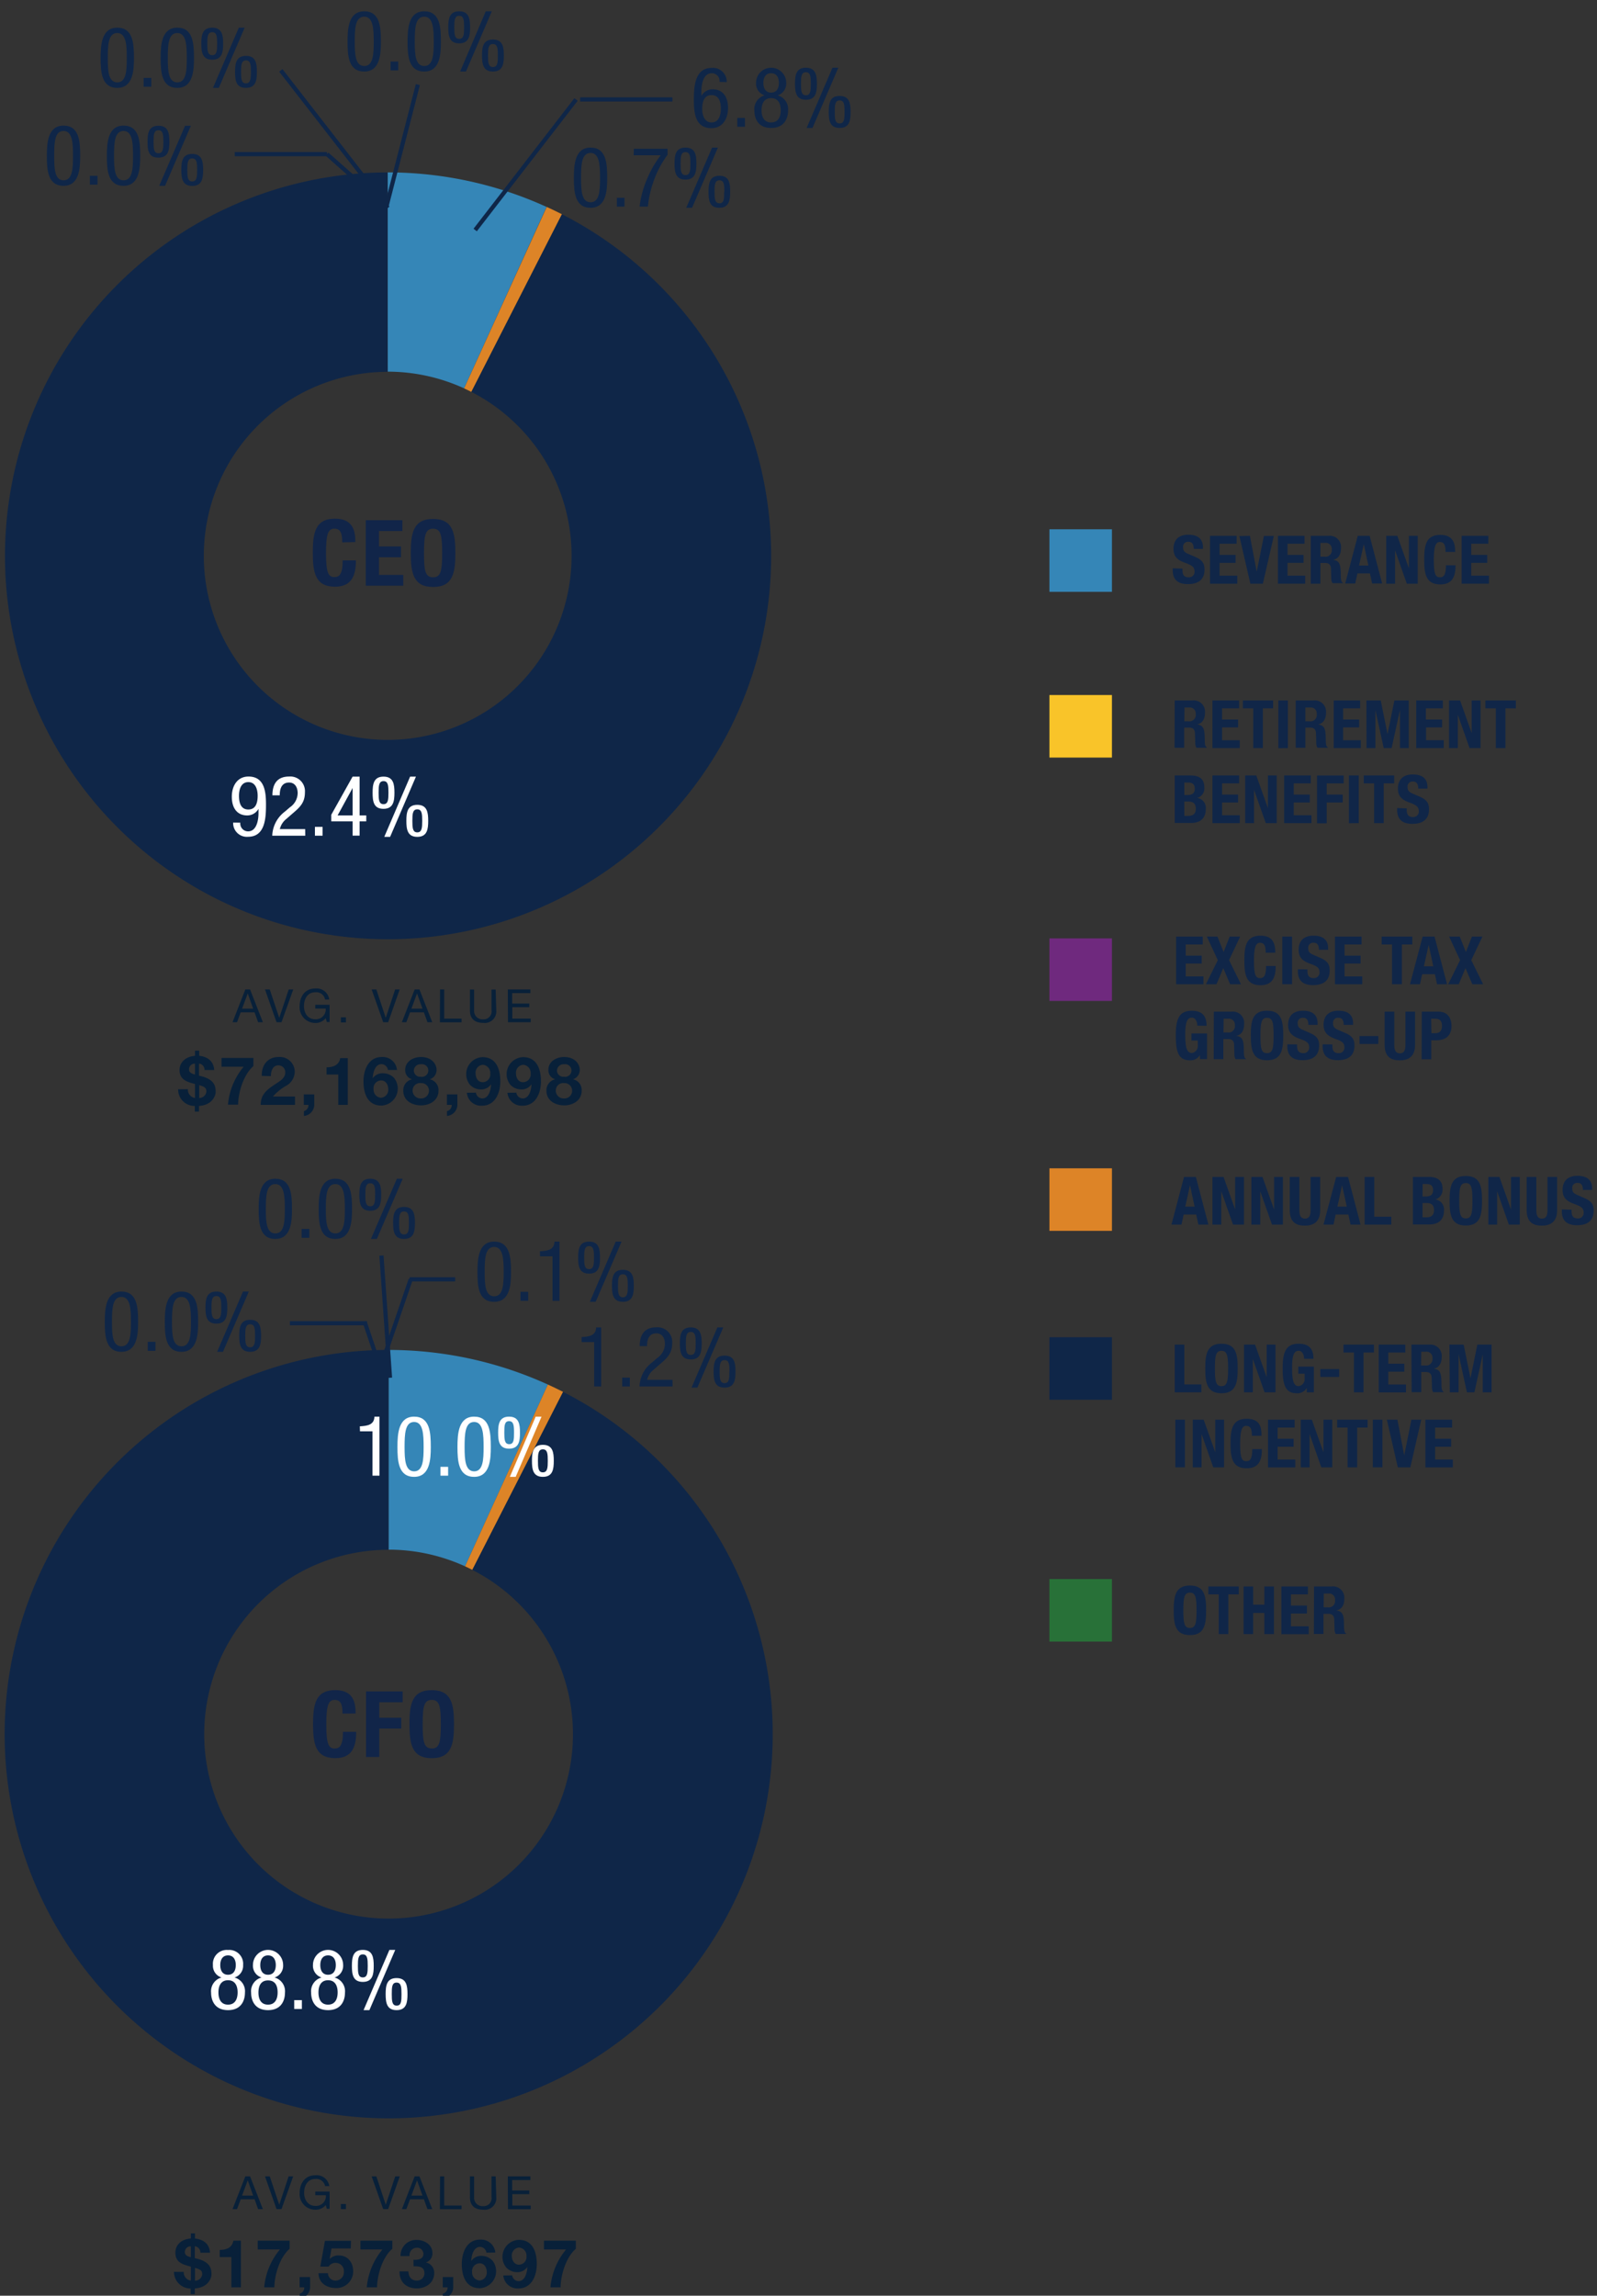 <svg id="Layer_1" data-name="Layer 1" xmlns="http://www.w3.org/2000/svg" viewBox="0 0 383.17 550.62"><rect x="0" y="0" width="383.17" height="550.62" fill="#333333" stroke="none"/><defs><style>.cls-1,.cls-10{isolation:isolate;}.cls-2{fill:#082039;}.cls-3{fill:#112549;}.cls-11,.cls-4{fill:#3586b7;}.cls-4,.cls-5,.cls-6{fill-rule:evenodd;}.cls-12,.cls-5{fill:#dd8427;}.cls-6,.cls-7{fill:#0f2648;}.cls-8{fill:#fff;}.cls-9{fill:#102648;}.cls-10{opacity:1;}.cls-13{fill:#f9c429;}.cls-14{fill:#6f297e;}.cls-15{fill:#287138;}</style></defs><g id="_72_168_998" data-name=" 72 168 998" class="cls-1"><g class="cls-1"><path class="cls-2" d="M45.08,261.24a2,2,0,0,0,1.71,2.11V260l-.51-.14c-1.6-.43-3.2-1.06-3.2-3.19s1.79-3.31,3.71-3.42V252h1v1.23c1.9.21,3.47,1.2,3.6,3.41H49.07a1.47,1.47,0,0,0-1.33-1.54V258l.82.2c3.12.87,3.18,2.64,3.18,3.72,0,.91-.82,3.13-4,3.34v1.36h-1v-1.36a3.94,3.94,0,0,1-4-4Zm1.71-6.12a1.35,1.35,0,0,0-1.44,1.33c0,.71.42,1,1.44,1.28Zm1,8.23a1.71,1.71,0,0,0,1.73-1.57c0-.85-.47-1.15-1.73-1.5Z"/><path class="cls-2" d="M60.8,255.7c-2.36,2.05-3.64,6.26-3.67,9.25H54.7a16.32,16.32,0,0,1,3.76-9.09H53.15v-2.11H60.8Z"/><path class="cls-2" d="M62.81,258.05c-.08-2.56,1.38-4.53,4.06-4.53A3.57,3.57,0,0,1,70.72,257a3.93,3.93,0,0,1-2,3.39A12.25,12.25,0,0,0,65.48,263h5.3V265H62.55c0-2.59,1.6-3.7,3.54-5,1-.67,2.34-1.36,2.35-2.74a1.62,1.62,0,0,0-1.68-1.73c-1.34,0-1.77,1.4-1.77,2.58Z"/><path class="cls-2" d="M72.89,262.49H75.4V265a2.73,2.73,0,0,1-2.49,2.66v-1.15A1.48,1.48,0,0,0,74,265H72.89Z"/><path class="cls-2" d="M83.44,265H81.16v-7.27H78.35V256c1.58,0,3-.51,3.28-2.22h1.81Z"/><path class="cls-2" d="M93.07,256.63a1.62,1.62,0,0,0-1.51-1.4c-1.65,0-2.08,2.17-2.14,3.41l0,0A2.84,2.84,0,0,1,92,257.43a3.6,3.6,0,0,1,2.58,1.15,4.09,4.09,0,0,1-3.06,6.59c-3.39,0-4.31-3-4.31-5.79s1.22-5.86,4.4-5.86a3.44,3.44,0,0,1,3.64,3.11Zm-3.44,4.59a1.93,1.93,0,0,0,1.8,2.08,1.89,1.89,0,0,0,1.72-2.05c0-1.05-.55-2.11-1.72-2.11A1.85,1.85,0,0,0,89.63,261.22Z"/><path class="cls-2" d="M101,253.52c2.78,0,3.74,1.92,3.74,3a2.34,2.34,0,0,1-1.63,2.35v0a2.61,2.61,0,0,1,2.1,2.73c0,2.36-2.11,3.52-4.19,3.52s-4.26-1.08-4.26-3.5a2.66,2.66,0,0,1,2.11-2.75v0a2.23,2.23,0,0,1-1.65-2.3C97.24,254.56,99.19,253.52,101,253.52Zm0,9.94a1.85,1.85,0,0,0,1.92-1.89,1.81,1.81,0,0,0-1.92-1.79,1.78,1.78,0,0,0-2,1.78A1.89,1.89,0,0,0,101,263.46Zm0-5.2a1.52,1.52,0,1,0,0-3,1.57,1.57,0,0,0-1.71,1.56A1.52,1.52,0,0,0,101,258.26Z"/><path class="cls-2" d="M107.23,262.49h2.51V265a2.73,2.73,0,0,1-2.5,2.66v-1.15a1.48,1.48,0,0,0,1.14-1.51h-1.15Z"/><path class="cls-2" d="M114.19,262.07a1.6,1.6,0,0,0,1.5,1.39c1.65,0,2.08-2.16,2.14-3.41l0,0a2.85,2.85,0,0,1-2.53,1.25,3.58,3.58,0,0,1-2.57-1.15,4.08,4.08,0,0,1,3-6.6c3.4,0,4.31,3,4.31,5.8s-1.22,5.85-4.4,5.85a3.41,3.41,0,0,1-3.63-3.1Zm3.44-4.59a1.94,1.94,0,0,0-1.81-2.09,1.88,1.88,0,0,0-1.71,2.05c0,1.06.54,2.12,1.71,2.12A1.85,1.85,0,0,0,117.63,257.48Z"/><path class="cls-2" d="M123.88,262.07a1.61,1.61,0,0,0,1.51,1.39c1.65,0,2.08-2.16,2.14-3.41l0,0a2.85,2.85,0,0,1-2.53,1.25,3.6,3.6,0,0,1-2.58-1.15,4.09,4.09,0,0,1,3.06-6.6c3.39,0,4.31,3,4.31,5.8s-1.22,5.85-4.41,5.85a3.43,3.43,0,0,1-3.63-3.1Zm3.44-4.59a1.94,1.94,0,0,0-1.81-2.09,1.89,1.89,0,0,0-1.71,2.05c0,1.06.55,2.12,1.71,2.12A1.85,1.85,0,0,0,127.32,257.48Z"/><path class="cls-2" d="M135.35,253.52c2.79,0,3.75,1.92,3.75,3a2.36,2.36,0,0,1-1.63,2.35v0a2.6,2.6,0,0,1,2.09,2.73c0,2.36-2.11,3.52-4.19,3.52s-4.26-1.08-4.26-3.5a2.66,2.66,0,0,1,2.12-2.75v0a2.23,2.23,0,0,1-1.65-2.3C131.58,254.56,133.53,253.52,135.35,253.52Zm0,9.94a1.84,1.84,0,0,0,1.92-1.89,1.81,1.81,0,0,0-1.92-1.79,1.78,1.78,0,0,0-2,1.78A1.88,1.88,0,0,0,135.37,263.46Zm0-5.2a1.52,1.52,0,1,0,0-3,1.57,1.57,0,0,0-1.71,1.56A1.52,1.52,0,0,0,135.35,258.26Z"/></g></g><g id="Avg._Value" data-name="Avg. Value" class="cls-1"><g class="cls-1"><path class="cls-2" d="M58.86,237.32H60l3.07,7.86H61.93l-.85-2.37H57.75l-.88,2.37H55.79Zm-.78,4.61h2.66l-1.3-3.66h0Z"/><path class="cls-2" d="M67.54,245.18H66.35l-2.77-7.86h1.14L67,244.13h0l2.27-6.81h1.09Z"/><path class="cls-2" d="M78.15,244.2a3.1,3.1,0,0,1-2.52,1.16,3.76,3.76,0,0,1-3.74-4c0-2.29,1.25-4.27,3.74-4.27A3.06,3.06,0,0,1,79,239.74H78A2.13,2.13,0,0,0,75.63,238c-1.91,0-2.7,1.65-2.7,3.34s.95,3.13,2.7,3.13a2.37,2.37,0,0,0,2.52-2.56H75.64V241h3.44v4.14h-.66Z"/><path class="cls-2" d="M81.78,244H83v1.23H81.78Z"/><path class="cls-2" d="M93.13,245.18H91.94l-2.77-7.86H90.3l2.25,6.81h0l2.26-6.81h1.09Z"/><path class="cls-2" d="M99.49,237.32h1.15l3.07,7.86h-1.15l-.86-2.37H98.38l-.89,2.37H96.42Zm-.78,4.61h2.66l-1.31-3.66h0Z"/><path class="cls-2" d="M105.58,237.32h1v7h4.16v.88h-5.2Z"/><path class="cls-2" d="M119.07,242.34a2.76,2.76,0,0,1-3.09,3c-2,0-3.23-.93-3.23-3v-5h1v5a2,2,0,0,0,2.18,2.14,1.88,1.88,0,0,0,2-2.14v-5h1Z"/><path class="cls-2" d="M121.84,237.32h5.42v.88h-4.38v2.5H127v.88h-4.08v2.72h4.41v.88h-5.45Z"/></g></g><g id="_72_168_998-2" data-name=" 72 168 998" class="cls-1"><g class="cls-1"><path class="cls-2" d="M44.08,544.91A2,2,0,0,0,45.79,547v-3.34a3.28,3.28,0,0,0-.51-.15c-1.6-.43-3.2-1-3.2-3.18s1.79-3.32,3.71-3.43v-1.23h1v1.23c1.9.21,3.47,1.2,3.6,3.41H48.07a1.47,1.47,0,0,0-1.33-1.54v2.84l.82.21c3.12.86,3.18,2.64,3.18,3.71,0,.91-.82,3.14-4,3.35v1.36h-1V548.9a4,4,0,0,1-4-4Zm1.71-6.12a1.35,1.35,0,0,0-1.44,1.33c0,.71.42,1,1.44,1.28Zm1,8.23a1.71,1.71,0,0,0,1.73-1.57c0-.85-.47-1.15-1.73-1.5Z"/><path class="cls-2" d="M57.8,548.62H55.52v-7.26H52.71v-1.72c1.58,0,3-.51,3.28-2.22H57.8Z"/><path class="cls-2" d="M69.49,539.37c-2.35,2-3.63,6.26-3.66,9.25H63.39a16.4,16.4,0,0,1,3.77-9.09H61.84v-2.11h7.65Z"/><path class="cls-2" d="M71.89,546.16H74.4v2.46a2.72,2.72,0,0,1-2.49,2.66v-1.15A1.46,1.46,0,0,0,73,548.62H71.89Z"/><path class="cls-2" d="M84.16,539.29H79.54l-.45,2.55,0,0a2.84,2.84,0,0,1,2.2-.87c2.2,0,3.45,1.72,3.45,3.81a4,4,0,0,1-4.16,4c-2.18,0-4.13-1.2-4.16-3.56h2.27A1.8,1.8,0,0,0,80.56,547a2,2,0,0,0,1.94-2.16,1.93,1.93,0,0,0-1.94-2.09,1.88,1.88,0,0,0-1.71.89h-2l1.11-6.19h6.25Z"/><path class="cls-2" d="M94.13,539.37c-2.35,2-3.63,6.26-3.66,9.25H88a16.4,16.4,0,0,1,3.77-9.09H86.48v-2.11h7.65Z"/><path class="cls-2" d="M99.2,542c1,.08,2.39-.11,2.39-1.39a1.49,1.49,0,0,0-1.59-1.49,1.75,1.75,0,0,0-1.73,2H96.11a3.74,3.74,0,0,1,3.88-3.88c1.79,0,3.76,1.11,3.76,3.11a2.23,2.23,0,0,1-1.57,2.29v0a2.5,2.5,0,0,1,2,2.55c0,2.35-2,3.68-4.16,3.68-2.51,0-4.21-1.51-4.16-4.08H98c0,1.21.66,2.2,2,2.2a1.74,1.74,0,0,0,1.83-1.76c0-1.69-1.49-1.66-2.6-1.66Z"/><path class="cls-2" d="M106.23,546.16h2.51v2.46a2.72,2.72,0,0,1-2.5,2.66v-1.15a1.47,1.47,0,0,0,1.14-1.51h-1.15Z"/><path class="cls-2" d="M116.71,540.3a1.61,1.61,0,0,0-1.51-1.39c-1.65,0-2.08,2.16-2.14,3.41l0,0a2.85,2.85,0,0,1,2.53-1.25,3.6,3.6,0,0,1,2.58,1.15,4.09,4.09,0,0,1-3.06,6.6c-3.4,0-4.31-3-4.31-5.8s1.22-5.86,4.41-5.86a3.43,3.43,0,0,1,3.63,3.11Zm-3.44,4.59a1.93,1.93,0,0,0,1.81,2.08,1.88,1.88,0,0,0,1.71-2c0-1.06-.55-2.12-1.71-2.12A1.85,1.85,0,0,0,113.27,544.89Z"/><path class="cls-2" d="M122.88,545.74a1.61,1.61,0,0,0,1.51,1.39c1.65,0,2.08-2.16,2.14-3.41l0,0a2.85,2.85,0,0,1-2.53,1.25,3.6,3.6,0,0,1-2.58-1.15,4.09,4.09,0,0,1,3.06-6.6c3.39,0,4.31,3,4.31,5.8s-1.22,5.86-4.41,5.86a3.43,3.43,0,0,1-3.63-3.11Zm3.44-4.59a1.93,1.93,0,0,0-1.81-2.08,1.89,1.89,0,0,0-1.71,2c0,1,.55,2.11,1.71,2.11A1.85,1.85,0,0,0,126.32,541.15Z"/><path class="cls-2" d="M138.16,539.37c-2.35,2-3.63,6.26-3.66,9.25h-2.43a16.32,16.32,0,0,1,3.76-9.09h-5.32v-2.11h7.65Z"/></g></g><g id="Avg._Value-2" data-name="Avg. Value" class="cls-1"><g class="cls-1"><path class="cls-2" d="M58.86,522H60l3.07,7.86H61.93l-.85-2.37H57.75l-.88,2.37H55.79Zm-.78,4.61h2.66l-1.3-3.66h0Z"/><path class="cls-2" d="M67.54,529.85H66.35L63.58,522h1.14L67,528.8h0L69.25,522h1.09Z"/><path class="cls-2" d="M78.15,528.87A3.11,3.11,0,0,1,75.63,530a3.77,3.77,0,0,1-3.74-4c0-2.28,1.25-4.26,3.74-4.26a3.06,3.06,0,0,1,3.38,2.6H78a2.13,2.13,0,0,0-2.33-1.72c-1.91,0-2.7,1.65-2.7,3.33s.95,3.13,2.7,3.13a2.37,2.37,0,0,0,2.52-2.56H75.64v-.88h3.44v4.14h-.66Z"/><path class="cls-2" d="M81.78,528.63H83v1.22H81.78Z"/><path class="cls-2" d="M93.13,529.85H91.94L89.17,522H90.3l2.25,6.81h0L94.83,522h1.09Z"/><path class="cls-2" d="M99.49,522h1.15l3.07,7.86h-1.15l-.86-2.37H98.38l-.89,2.37H96.42Zm-.78,4.61h2.66l-1.31-3.66h0Z"/><path class="cls-2" d="M105.58,522h1v7h4.16v.88h-5.2Z"/><path class="cls-2" d="M119.07,527a2.77,2.77,0,0,1-3.09,3c-2,0-3.23-.94-3.23-3v-5h1v5a2,2,0,0,0,2.18,2.14,1.88,1.88,0,0,0,2-2.14v-5h1Z"/><path class="cls-2" d="M121.84,522h5.42v.88h-4.38v2.5H127v.88h-4.08V529h4.41v.88h-5.45Z"/></g></g><g id="CEO" class="cls-1"><g class="cls-1"><path class="cls-3" d="M82.11,130.08c0-2.29-.46-3.28-1.89-3.28-1.61,0-2,1.6-2,6,0,4.75.66,5.61,2,5.61,1.15,0,2-.59,2-4h3.17c0,3.39-.84,6.31-5,6.31-4.75,0-5.34-3.39-5.34-8.16s.59-8.16,5.34-8.16c4.54,0,4.87,3.32,4.87,5.61Z"/><path class="cls-3" d="M96.54,124.77v2.6H90.93v3.7h5.28v2.59H90.93v4.23h5.83v2.59h-9V124.77Z"/><path class="cls-3" d="M103.91,124.47c4.75,0,5.35,3.38,5.35,8.16s-.6,8.16-5.35,8.16-5.35-3.39-5.35-8.16S99.16,124.47,103.91,124.47Zm0,14c1.87,0,2.18-1.61,2.18-5.83s-.31-5.83-2.18-5.83-2.18,1.63-2.18,5.83S102,138.46,103.91,138.46Z"/></g></g><g id="CFO" class="cls-1"><g class="cls-1"><path class="cls-3" d="M82.18,411c0-2.29-.46-3.28-1.89-3.28-1.61,0-2,1.6-2,6.05,0,4.75.66,5.61,2,5.61,1.15,0,2-.6,2-4h3.17c0,3.38-.83,6.31-5,6.31-4.75,0-5.35-3.39-5.35-8.16s.6-8.16,5.35-8.16c4.53,0,4.86,3.32,4.86,5.61Z"/><path class="cls-3" d="M87.83,405.68h8.78v2.6H91V412h5.28v2.59H91v6.82H87.83Z"/><path class="cls-3" d="M103.59,405.38c4.75,0,5.34,3.38,5.34,8.16s-.59,8.16-5.34,8.16-5.35-3.39-5.35-8.16S98.83,405.38,103.59,405.38Zm0,14c1.87,0,2.18-1.61,2.18-5.83s-.31-5.83-2.18-5.83-2.18,1.63-2.18,5.83S101.72,419.37,103.59,419.37Z"/></g></g><g id="Group_2928" data-name="Group 2928"><g id="Path_48492" data-name="Path 48492"><path class="cls-4" d="M93,41.35a91.91,91.91,0,0,1,38.14,8.28L111.35,93.14a44.14,44.14,0,0,0-18.31-4Z"/></g></g><g id="Group_2929" data-name="Group 2929"><g id="Path_48494" data-name="Path 48494"><path class="cls-5" d="M131.18,49.63c1.23.56,2.45,1.15,3.65,1.76L113.1,94c-.58-.29-1.16-.58-1.75-.84Z"/></g></g><g id="Group_2930" data-name="Group 2930"><g id="Path_48496" data-name="Path 48496"><path class="cls-6" d="M134.83,51.39A92,92,0,0,1,175,175.1h0A92,92,0,0,1,51.25,215.23h0A92,92,0,0,1,93,41.35V89.18A44.14,44.14,0,0,0,48.9,133.32h0A44.14,44.14,0,0,0,93,177.46h0a44.14,44.14,0,0,0,44.14-44.14h0A44.14,44.14,0,0,0,113.1,94Z"/></g></g><g id="_0.0_" data-name=" 0.0 " class="cls-1"><g class="cls-1"><path class="cls-7" d="M83.39,10c0-3.12.22-7.29,4-7.29s4,3.81,4,7.29c0,3-.22,7.16-4,7.16S83.39,13.36,83.39,10Zm4,5.84c2.16,0,2.28-2.86,2.28-5.84s-.12-6-2.28-6-2.28,2.85-2.28,6S85.27,15.84,87.43,15.84Z"/><path class="cls-7" d="M93.71,14.76h1.84v2.12H93.71Z"/><path class="cls-7" d="M97.79,10c0-3.12.22-7.29,4-7.29s4,3.81,4,7.29c0,3-.22,7.16-4,7.16S97.79,13.36,97.79,10Zm4,5.84c2.16,0,2.28-2.86,2.28-5.84s-.12-6-2.28-6-2.28,2.85-2.28,6S99.67,15.84,101.83,15.84Z"/><path class="cls-7" d="M107.55,6.56c0-2,.24-3.85,2.62-3.85s2.62,1.85,2.62,3.85-.24,3.84-2.62,3.84S107.55,8.56,107.55,6.56Zm3.8,0c0-1.65-.06-2.77-1.18-2.77S109,4.91,109,6.56s.06,2.76,1.18,2.76S111.35,8.2,111.35,6.56Zm5.2-3.85H118l-6.2,14.45h-1.4Zm-.9,10.61c0-2,.24-3.84,2.62-3.84s2.62,1.84,2.62,3.84-.24,3.84-2.62,3.84S115.65,15.32,115.65,13.32Zm3.8,0c0-1.64-.06-2.76-1.18-2.76s-1.18,1.12-1.18,2.76.06,2.76,1.18,2.76S119.45,15,119.45,13.32Z"/></g></g><g id="_0.7_" data-name=" 0.7 " class="cls-1"><g class="cls-1"><path class="cls-7" d="M137.69,42.68c0-3.12.22-7.28,4-7.28s4,3.8,4,7.28c0,3-.22,7.16-4,7.16S137.69,46,137.69,42.68Zm4,5.84c2.16,0,2.28-2.86,2.28-5.84s-.12-6-2.28-6-2.28,2.84-2.28,6S139.57,48.52,141.73,48.52Z"/><path class="cls-7" d="M148,47.44h1.84v2.12H148Z"/><path class="cls-7" d="M152.08,35.68h8.09v1.46A22.42,22.42,0,0,0,157.39,42a25.5,25.5,0,0,0-1.94,7.56h-2a24,24,0,0,1,1.72-6.44,25.27,25.27,0,0,1,3.36-5.88h-6.49Z"/><path class="cls-7" d="M161.84,39.24c0-2,.24-3.84,2.63-3.84s2.62,1.84,2.62,3.84-.24,3.84-2.62,3.84S161.84,41.24,161.84,39.24Zm3.81,0c0-1.64-.06-2.76-1.18-2.76s-1.18,1.12-1.18,2.76.05,2.76,1.18,2.76S165.65,40.88,165.65,39.24Zm5.2-3.84h1.4l-6.2,14.44h-1.4ZM170,46c0-2,.24-3.84,2.62-3.84S175.19,44,175.19,46s-.24,3.84-2.62,3.84S170,48,170,46Zm3.8,0c0-1.64-.06-2.76-1.18-2.76s-1.18,1.12-1.18,2.76.06,2.76,1.18,2.76S173.75,47.64,173.75,46Z"/></g></g><g id="_0.0_2" data-name=" 0.0 2" class="cls-1"><g class="cls-1"><path class="cls-7" d="M11.24,37.41c0-3.12.22-7.28,4-7.28s4,3.8,4,7.28c0,3-.22,7.16-4,7.16S11.24,40.77,11.24,37.41Zm4,5.84c2.16,0,2.28-2.86,2.28-5.84s-.12-6-2.28-6S13,34.29,13,37.41,13.12,43.25,15.28,43.25Z"/><path class="cls-7" d="M21.56,42.17H23.4v2.12H21.56Z"/><path class="cls-7" d="M25.64,37.41c0-3.12.22-7.28,4-7.28s4,3.8,4,7.28c0,3-.22,7.16-4,7.16S25.64,40.77,25.64,37.41Zm4,5.84c2.16,0,2.28-2.86,2.28-5.84s-.12-6-2.28-6-2.28,2.84-2.28,6S27.52,43.25,29.68,43.25Z"/><path class="cls-7" d="M35.4,34c0-2,.24-3.84,2.62-3.84S40.64,32,40.64,34,40.4,37.81,38,37.81,35.4,36,35.4,34Zm3.8,0c0-1.64-.06-2.76-1.18-2.76S36.84,32.33,36.84,34s.06,2.76,1.18,2.76S39.2,35.61,39.2,34Zm5.2-3.84h1.4L39.6,44.57H38.2Zm-.9,10.6c0-2,.24-3.84,2.62-3.84s2.62,1.84,2.62,3.84-.24,3.84-2.62,3.84S43.5,42.73,43.5,40.73Zm3.8,0c0-1.64-.06-2.76-1.18-2.76s-1.18,1.12-1.18,2.76.06,2.76,1.18,2.76S47.3,42.37,47.3,40.73Z"/></g></g><g id="_0.0_3" data-name=" 0.0 3" class="cls-1"><g class="cls-1"><path class="cls-7" d="M24.14,13.92c0-3.12.22-7.28,4-7.28s4,3.8,4,7.28c0,3-.22,7.16-4,7.16S24.14,17.28,24.14,13.92Zm4,5.84c2.16,0,2.28-2.86,2.28-5.84s-.12-6-2.28-6-2.28,2.84-2.28,6S26,19.76,28.18,19.76Z"/><path class="cls-7" d="M34.46,18.68H36.3V20.8H34.46Z"/><path class="cls-7" d="M38.54,13.92c0-3.12.22-7.28,4-7.28s4,3.8,4,7.28c0,3-.22,7.16-4,7.16S38.54,17.28,38.54,13.92Zm4,5.84c2.16,0,2.28-2.86,2.28-5.84s-.12-6-2.28-6-2.28,2.84-2.28,6S40.42,19.76,42.58,19.76Z"/><path class="cls-7" d="M48.3,10.48c0-2,.24-3.84,2.62-3.84s2.62,1.84,2.62,3.84-.24,3.84-2.62,3.84S48.3,12.48,48.3,10.48Zm3.8,0c0-1.64-.06-2.76-1.18-2.76s-1.18,1.12-1.18,2.76.06,2.76,1.18,2.76S52.1,12.12,52.1,10.48Zm5.2-3.84h1.4L52.5,21.08H51.1Zm-.9,10.6c0-2,.24-3.84,2.62-3.84s2.62,1.84,2.62,3.84S61.4,21.08,59,21.08,56.4,19.24,56.4,17.24Zm3.8,0c0-1.64-.06-2.76-1.18-2.76s-1.18,1.12-1.18,2.76S57.9,20,59,20,60.2,18.88,60.2,17.24Z"/></g></g><g id="Line_470" data-name="Line 470"><rect class="cls-7" x="56.32" y="36.47" width="22.13" height="1"/></g><g id="Line_473" data-name="Line 473"><rect class="cls-7" x="85.24" y="33.68" width="1" height="19.48" transform="translate(-3.58 78.89) rotate(-48.52)"/></g><g id="Line_474" data-name="Line 474"><rect class="cls-7" x="79.71" y="12.48" width="1" height="41.8" transform="translate(-3.6 56.27) rotate(-37.87)"/></g><g id="Line_475" data-name="Line 475"><rect class="cls-7" x="81.84" y="34.84" width="30.06" height="1" transform="matrix(0.25, -0.97, 0.97, 0.25, 38, 120)"/></g><g id="Line_476" data-name="Line 476"><rect class="cls-7" x="106.32" y="39.01" width="39.57" height="1" transform="translate(17.73 115.13) rotate(-52.3)"/></g><g id="_6.8_" data-name=" 6.8 " class="cls-1"><g class="cls-1"><path class="cls-7" d="M172.64,19.65a1.87,1.87,0,0,0-1.86-2.09c-2.36,0-2.5,3.53-2.5,4.27V23h0a3.08,3.08,0,0,1,2.7-1.58c2.46,0,3.7,1.82,3.7,4.48s-1.36,4.84-4,4.84c-3.92,0-4.2-3.78-4.2-6.72,0-3.24.2-7.73,4.3-7.73a3.3,3.3,0,0,1,3.58,3.41Zm-1.92,9.72c1.76,0,2.24-1.8,2.24-3.28s-.36-3.28-2.24-3.28-2.24,1.8-2.24,3.28S169,29.37,170.72,29.37Z"/><path class="cls-7" d="M176.9,28.29h1.84v2.12H176.9Z"/><path class="cls-7" d="M183.46,22.87a2.94,2.94,0,0,1-2.06-3,3.62,3.62,0,0,1,7.24,0,2.94,2.94,0,0,1-2.06,3,3.41,3.41,0,0,1,2.5,3.64c0,1.86-.88,4.18-4.06,4.18S181,28.37,181,26.51A3.41,3.41,0,0,1,183.46,22.87Zm1.56,6.5c1.64,0,2.3-1.26,2.3-2.92s-.66-2.92-2.3-2.92-2.3,1.26-2.3,2.92S183.38,29.37,185,29.37Zm-1.86-9.48c0,1.32.56,2.32,1.86,2.32s1.86-1,1.86-2.32-.58-2.33-1.86-2.33S183.16,18.55,183.16,19.89Z"/><path class="cls-7" d="M190.74,20.09c0-2,.24-3.85,2.62-3.85S196,18.09,196,20.09s-.24,3.84-2.62,3.84S190.74,22.09,190.74,20.09Zm3.8,0c0-1.65-.06-2.77-1.18-2.77s-1.18,1.12-1.18,2.77.06,2.76,1.18,2.76S194.54,21.73,194.54,20.09Zm5.2-3.85h1.4l-6.2,14.45h-1.4Zm-.9,10.61c0-2,.24-3.84,2.62-3.84s2.62,1.84,2.62,3.84-.24,3.84-2.62,3.84S198.84,28.85,198.84,26.85Zm3.8,0c0-1.64-.06-2.76-1.18-2.76s-1.18,1.12-1.18,2.76.06,2.76,1.18,2.76S202.64,28.49,202.64,26.85Z"/></g></g><g id="_92.4_" data-name=" 92.4 " class="cls-1"><g class="cls-1"><path class="cls-8" d="M57.66,197.32a1.87,1.87,0,0,0,1.86,2.08c2.36,0,2.5-3.54,2.5-4.26V194h0a3.08,3.08,0,0,1-2.7,1.58c-2.46,0-3.7-1.82-3.7-4.48s1.36-4.85,4-4.85c3.92,0,4.2,3.81,4.2,6.73,0,3.24-.2,7.72-4.3,7.72a3.29,3.29,0,0,1-3.58-3.4Zm1.92-9.73c-1.76,0-2.24,1.79-2.24,3.29s.36,3.28,2.24,3.28,2.24-1.78,2.24-3.28S61.34,187.59,59.58,187.59Z"/><path class="cls-8" d="M73.24,200.44H65.32a7.55,7.55,0,0,1,3.06-5.8l1.16-1a4.18,4.18,0,0,0,1.88-3.41c0-1.21-.54-2.54-2.06-2.54-2.18,0-2.24,2.27-2.24,3.07H65.36c0-2.69,1.12-4.51,4-4.51a3.52,3.52,0,0,1,3.8,3.79c0,2.16-.9,3.3-2.48,4.66l-2,1.74a4.41,4.41,0,0,0-1.54,2.42h6.08Z"/><path class="cls-8" d="M75.56,198.32H77.4v2.12H75.56Z"/><path class="cls-8" d="M84.6,186.27h1.68v9.31h1.6V197h-1.6v3.42H84.6V197H79.48v-1.58ZM81,195.58h3.6V189h0Z"/><path class="cls-8" d="M89.4,190.12c0-2,.24-3.85,2.62-3.85s2.62,1.85,2.62,3.85S94.4,194,92,194,89.4,192.12,89.4,190.12Zm3.8,0c0-1.65-.06-2.77-1.18-2.77s-1.18,1.12-1.18,2.77.06,2.76,1.18,2.76S93.2,191.76,93.2,190.12Zm5.2-3.85h1.4l-6.2,14.45H92.2Zm-.9,10.61c0-2,.24-3.84,2.62-3.84s2.62,1.84,2.62,3.84-.24,3.84-2.62,3.84S97.5,198.88,97.5,196.88Zm3.8,0c0-1.64-.06-2.76-1.18-2.76s-1.18,1.12-1.18,2.76.06,2.76,1.18,2.76S101.3,198.52,101.3,196.88Z"/></g></g><g id="Group_2928-2" data-name="Group 2928-2"><g id="Path_48492-2" data-name="Path 48492-2"><path class="cls-4" d="M93.23,323.78a92.13,92.13,0,0,1,38.22,8.3l-19.87,43.6a44.18,44.18,0,0,0-18.35-4Z"/></g></g><g id="Group_2929-2" data-name="Group 2929-2"><g id="Path_48494-2" data-name="Path 48494-2"><path class="cls-5" d="M131.45,332.08c1.23.56,2.45,1.15,3.66,1.76l-21.78,42.69c-.58-.3-1.16-.58-1.75-.85Z"/></g></g><g id="Group_2930-2" data-name="Group 2930-2"><g id="Path_48496-2" data-name="Path 48496-2"><path class="cls-6" d="M135.11,333.84a92.16,92.16,0,0,1,40.21,124h0A92.14,92.14,0,0,1,51.36,498h0A92.15,92.15,0,0,1,93.23,323.78v47.93A44.23,44.23,0,0,0,49,415.94h0a44.23,44.23,0,0,0,44.23,44.23h0a44.24,44.24,0,0,0,44.24-44.23h0a44.23,44.23,0,0,0-24.14-39.4Z"/></g></g><g id="_1.2_" data-name=" 1.2 " class="cls-1"><g class="cls-1"><path class="cls-7" d="M139.54,320.7c1.78-.1,3.42-.32,3.5-2.32h1.2v14.16h-1.68V321.9h-3Z"/><path class="cls-7" d="M149.28,330.42h1.84v2.12h-1.84Z"/><path class="cls-7" d="M161.37,332.54h-7.93a7.55,7.55,0,0,1,3.06-5.8l1.16-1a4.18,4.18,0,0,0,1.88-3.4c0-1.22-.54-2.54-2.06-2.54-2.18,0-2.24,2.26-2.24,3.06h-1.76c0-2.68,1.12-4.5,4-4.5a3.51,3.51,0,0,1,3.8,3.78c0,2.16-.89,3.3-2.48,4.66l-2,1.74a4.41,4.41,0,0,0-1.54,2.42h6.09Z"/><path class="cls-7" d="M163.12,322.22c0-2,.24-3.84,2.62-3.84s2.62,1.84,2.62,3.84-.24,3.84-2.62,3.84S163.12,324.22,163.12,322.22Zm3.8,0c0-1.64-.06-2.76-1.18-2.76s-1.18,1.12-1.18,2.76.06,2.76,1.18,2.76S166.92,323.86,166.92,322.22Zm5.2-3.84h1.41l-6.21,14.44h-1.4Zm-.9,10.6c0-2,.24-3.84,2.63-3.84s2.62,1.84,2.62,3.84-.24,3.84-2.62,3.84S171.22,331,171.22,329Zm3.81,0c0-1.64-.06-2.76-1.18-2.76s-1.19,1.12-1.19,2.76.07,2.76,1.19,2.76S175,330.62,175,329Z"/></g></g><g id="_0.1_" data-name=" 0.1 " class="cls-1"><g class="cls-1"><path class="cls-7" d="M114.56,305.08c0-3.12.22-7.28,4-7.28s4.05,3.8,4.05,7.28c0,3-.22,7.16-4.05,7.16S114.56,308.44,114.56,305.08Zm4,5.84c2.17,0,2.29-2.86,2.29-5.84s-.12-6-2.29-6-2.27,2.84-2.27,6S116.44,310.92,118.6,310.92Z"/><path class="cls-7" d="M124.88,309.84h1.85V312h-1.85Z"/><path class="cls-7" d="M129.54,300.12c1.79-.1,3.43-.32,3.5-2.32h1.2V312h-1.67V301.32h-3Z"/><path class="cls-7" d="M138.72,301.64c0-2,.24-3.84,2.62-3.84s2.62,1.84,2.62,3.84-.23,3.84-2.62,3.84S138.72,303.64,138.72,301.64Zm3.8,0c0-1.64-.06-2.76-1.18-2.76s-1.18,1.12-1.18,2.76.06,2.76,1.18,2.76S142.52,303.28,142.52,301.64Zm5.21-3.84h1.4l-6.21,14.44h-1.4Zm-.9,10.6c0-2,.24-3.84,2.62-3.84s2.62,1.84,2.62,3.84-.24,3.84-2.62,3.84S146.83,310.4,146.83,308.4Zm3.8,0c0-1.64-.06-2.76-1.18-2.76s-1.18,1.12-1.18,2.76.06,2.76,1.18,2.76S150.63,310,150.63,308.4Z"/></g></g><g id="_0.0_4" data-name=" 0.0 4" class="cls-1"><g class="cls-1"><path class="cls-7" d="M62.06,290c0-3.12.22-7.28,4-7.28s4,3.8,4,7.28c0,3-.22,7.16-4,7.16S62.06,293.36,62.06,290Zm4,5.84c2.16,0,2.28-2.86,2.28-5.84s-.12-6-2.28-6-2.28,2.84-2.28,6S63.94,295.84,66.1,295.84Z"/><path class="cls-7" d="M72.38,294.76h1.84v2.12H72.38Z"/><path class="cls-7" d="M76.46,290c0-3.12.22-7.28,4-7.28s4,3.8,4,7.28c0,3-.22,7.16-4,7.16S76.46,293.36,76.46,290Zm4,5.84c2.16,0,2.28-2.86,2.28-5.84s-.12-6-2.28-6-2.28,2.84-2.28,6S78.34,295.84,80.5,295.84Z"/><path class="cls-7" d="M86.22,286.56c0-2,.24-3.84,2.62-3.84s2.62,1.84,2.62,3.84-.24,3.84-2.62,3.84S86.22,288.56,86.22,286.56Zm3.8,0c0-1.64-.06-2.76-1.18-2.76s-1.18,1.12-1.18,2.76.06,2.76,1.18,2.76S90,288.2,90,286.56Zm5.2-3.84h1.4l-6.2,14.44H89Zm-.9,10.6c0-2,.24-3.84,2.62-3.84s2.62,1.84,2.62,3.84-.24,3.84-2.62,3.84S94.32,295.32,94.32,293.32Zm3.8,0c0-1.64-.06-2.76-1.18-2.76s-1.18,1.12-1.18,2.76.06,2.76,1.18,2.76S98.12,295,98.12,293.32Z"/></g></g><g id="_0.0_5" data-name=" 0.0 5" class="cls-1"><g class="cls-1"><path class="cls-7" d="M25.14,317.07c0-3.12.22-7.29,4-7.29s4,3.8,4,7.29c0,3-.22,7.16-4,7.16S25.14,320.43,25.14,317.07Zm4,5.84c2.16,0,2.28-2.86,2.28-5.84s-.12-6-2.28-6-2.28,2.85-2.28,6S27,322.91,29.18,322.91Z"/><path class="cls-7" d="M35.46,321.83H37.3V324H35.46Z"/><path class="cls-7" d="M39.54,317.07c0-3.12.22-7.29,4-7.29s4,3.8,4,7.29c0,3-.22,7.16-4,7.16S39.54,320.43,39.54,317.07Zm4,5.84c2.16,0,2.28-2.86,2.28-5.84s-.12-6-2.28-6-2.28,2.85-2.28,6S41.42,322.91,43.58,322.91Z"/><path class="cls-7" d="M49.3,313.62c0-2,.24-3.84,2.62-3.84s2.62,1.84,2.62,3.84-.24,3.85-2.62,3.85S49.3,315.62,49.3,313.62Zm3.8,0c0-1.64-.06-2.76-1.18-2.76s-1.18,1.12-1.18,2.76.06,2.77,1.18,2.77S53.1,315.27,53.1,313.62Zm5.2-3.84h1.4l-6.2,14.45H52.1Zm-.9,10.61c0-2,.24-3.84,2.62-3.84s2.62,1.84,2.62,3.84-.24,3.84-2.62,3.84S57.4,322.39,57.4,320.39Zm3.8,0c0-1.64-.06-2.76-1.18-2.76s-1.18,1.12-1.18,2.76.06,2.76,1.18,2.76S61.2,322,61.2,320.39Z"/></g></g><g id="Group_3244" data-name="Group 3244"><g id="Line_438" data-name="Line 438"><rect class="cls-7" x="98.27" y="306.35" width="10.94" height="1"/></g><g id="Line_437" data-name="Line 437"><rect class="cls-7" x="84.43" y="316.43" width="21.31" height="1" transform="translate(-235.55 304.05) rotate(-71.07)"/></g></g><g id="Group_3245" data-name="Group 3245"><g id="Line_438-2" data-name="Line 438-2"><rect class="cls-7" x="69.55" y="316.87" width="18.52" height="1"/></g><g id="Line_437-2" data-name="Line 437-2"><rect class="cls-7" x="89.42" y="316.99" width="1" height="14.41" transform="translate(-98.92 45.76) rotate(-18.64)"/></g><g id="Line_439" data-name="Line 439"><rect class="cls-7" x="90.75" y="300.76" width="1" height="29.31" transform="matrix(1, -0.07, 0.07, 1, -20.78, 6.77)"/></g></g><g id="_88.8_" data-name=" 88.8 " class="cls-1"><g class="cls-1"><path class="cls-8" d="M53.15,474.3a2.94,2.94,0,0,1-2.06-3,3.32,3.32,0,0,1,3.62-3.6,3.32,3.32,0,0,1,3.62,3.6,2.94,2.94,0,0,1-2.06,3,3.41,3.41,0,0,1,2.5,3.64c0,1.87-.88,4.19-4.06,4.19s-4.06-2.32-4.06-4.19A3.41,3.41,0,0,1,53.15,474.3Zm1.56,6.51c1.64,0,2.3-1.27,2.3-2.93s-.66-2.92-2.3-2.92-2.3,1.26-2.3,2.92S53.07,480.81,54.71,480.81Zm-1.86-9.49c0,1.32.56,2.32,1.86,2.32s1.86-1,1.86-2.32S56,469,54.71,469,52.85,470,52.85,471.32Z"/><path class="cls-8" d="M62.75,474.3a2.94,2.94,0,0,1-2.06-3,3.62,3.62,0,0,1,7.24,0,2.94,2.94,0,0,1-2.06,3,3.41,3.41,0,0,1,2.5,3.64c0,1.87-.88,4.19-4.06,4.19s-4.06-2.32-4.06-4.19A3.41,3.41,0,0,1,62.75,474.3Zm1.56,6.51c1.64,0,2.3-1.27,2.3-2.93S66,475,64.31,475s-2.3,1.26-2.3,2.92S62.67,480.81,64.31,480.81Zm-1.86-9.49c0,1.32.56,2.32,1.86,2.32s1.86-1,1.86-2.32S65.59,469,64.31,469,62.45,470,62.45,471.32Z"/><path class="cls-8" d="M70.59,479.73h1.84v2.12H70.59Z"/><path class="cls-8" d="M77.15,474.3a2.94,2.94,0,0,1-2.06-3,3.62,3.62,0,0,1,7.24,0,2.94,2.94,0,0,1-2.06,3,3.41,3.41,0,0,1,2.5,3.64c0,1.87-.88,4.19-4.06,4.19s-4.06-2.32-4.06-4.19A3.41,3.41,0,0,1,77.15,474.3Zm1.56,6.51c1.64,0,2.3-1.27,2.3-2.93s-.66-2.92-2.3-2.92-2.3,1.26-2.3,2.92S77.07,480.81,78.71,480.81Zm-1.86-9.49c0,1.32.56,2.32,1.86,2.32s1.86-1,1.86-2.32S80,469,78.71,469,76.85,470,76.85,471.32Z"/><path class="cls-8" d="M84.43,471.52c0-2,.24-3.84,2.62-3.84s2.62,1.84,2.62,3.84-.24,3.84-2.62,3.84S84.43,473.52,84.43,471.52Zm3.8,0c0-1.64-.06-2.76-1.18-2.76s-1.18,1.12-1.18,2.76.06,2.76,1.18,2.76S88.23,473.16,88.23,471.52Zm5.2-3.84h1.4l-6.2,14.45h-1.4Zm-.9,10.6c0-2,.24-3.84,2.62-3.84s2.62,1.84,2.62,3.84-.24,3.85-2.62,3.85S92.53,480.28,92.53,478.28Zm3.8,0c0-1.64-.06-2.76-1.18-2.76S94,476.64,94,478.28s.06,2.77,1.18,2.77S96.33,479.93,96.33,478.28Z"/></g></g><g id="_10.0_" data-name=" 10.0 " class="cls-1"><g class="cls-1"><path class="cls-8" d="M86.34,342.1c1.78-.1,3.43-.32,3.5-2.32h1.21v14.16H89.37V343.3h-3Z"/><path class="cls-8" d="M95.36,347.06c0-3.12.22-7.28,4-7.28s4,3.8,4,7.28c0,3-.22,7.16-4,7.16S95.36,350.42,95.36,347.06Zm4,5.84c2.16,0,2.28-2.86,2.28-5.84s-.12-6-2.28-6-2.29,2.84-2.29,6S97.24,352.9,99.41,352.9Z"/><path class="cls-8" d="M105.68,351.82h1.84v2.12h-1.84Z"/><path class="cls-8" d="M109.76,347.06c0-3.12.22-7.28,4-7.28s4,3.8,4,7.28c0,3-.22,7.16-4,7.16S109.76,350.42,109.76,347.06Zm4,5.84c2.16,0,2.27-2.86,2.27-5.84s-.11-6-2.27-6-2.29,2.84-2.29,6S111.64,352.9,113.81,352.9Z"/><path class="cls-8" d="M119.52,343.62c0-2,.24-3.84,2.62-3.84s2.62,1.84,2.62,3.84-.23,3.84-2.62,3.84S119.52,345.62,119.52,343.62Zm3.81,0c0-1.64-.07-2.76-1.19-2.76S121,342,121,343.62s.06,2.76,1.18,2.76S123.33,345.26,123.33,343.62Zm5.2-3.84h1.4l-6.2,14.44h-1.4Zm-.9,10.6c0-2,.24-3.84,2.62-3.84s2.62,1.84,2.62,3.84-.24,3.84-2.62,3.84S127.63,352.38,127.63,350.38Zm3.8,0c0-1.64-.06-2.76-1.18-2.76s-1.18,1.12-1.18,2.76.06,2.76,1.18,2.76S131.43,352,131.43,350.38Z"/></g></g><g id="Severance" class="cls-1"><g class="cls-1"><path class="cls-9" d="M283.71,136.38v.33c0,1.08.3,1.76,1.52,1.76a1.31,1.31,0,0,0,1.38-1.4c0-1-.53-1.43-2.05-2-2.05-.7-3-1.55-3-3.45,0-2.23,1.36-3.37,3.53-3.37s3.54.88,3.54,3.08v.32h-2.21c0-1.07-.37-1.7-1.25-1.7a1.18,1.18,0,0,0-1.31,1.33c0,.7.21,1.14,1.18,1.55l1.78.77c1.73.75,2.18,1.63,2.18,3,0,2.41-1.47,3.5-4,3.5s-3.63-1.21-3.63-3.33v-.46Z"/><path class="cls-9" d="M296.7,128.52v1.89h-4.08v2.69h3.84V135h-3.84v3.07h4.24V140h-6.54V128.52Z"/><path class="cls-9" d="M299.89,128.52,301.5,137h.05l1.7-8.45h2.38L303,140h-3l-2.63-11.43Z"/><path class="cls-9" d="M313,128.52v1.89h-4.08v2.69h3.84V135h-3.84v3.07h4.24V140h-6.54V128.52Z"/><path class="cls-9" d="M314.49,128.52h4.26a2.7,2.7,0,0,1,3,2.94c0,1.52-.61,2.55-1.9,2.82v0c1.57.21,1.81,1.08,1.84,3.49,0,1.2.08,1.83.51,2v.1h-2.5a2.3,2.3,0,0,1-.29-1.2l-.06-2.2c0-.89-.43-1.44-1.36-1.44H316.8V140h-2.31Zm2.31,5h1a1.51,1.51,0,0,0,1.73-1.71,1.42,1.42,0,0,0-1.6-1.59H316.8Z"/><path class="cls-9" d="M325.77,128.52h2.85l3,11.43h-2.4l-.53-2.42h-3l-.53,2.42h-2.4Zm.31,7.12h2.24l-1.11-5.14h0Z"/><path class="cls-9" d="M335.26,128.52l2.79,7.83h0v-7.83h2.11V140h-2.62l-2.82-8h0v8H332.6V128.52Z"/><path class="cls-9" d="M346.83,132.38c0-1.67-.34-2.39-1.38-2.39s-1.44,1.17-1.44,4.4c0,3.46.48,4.08,1.48,4.08.83,0,1.44-.43,1.44-2.89h2.3c0,2.46-.61,4.59-3.63,4.59-3.46,0-3.89-2.46-3.89-5.94s.43-5.94,3.89-5.94c3.3,0,3.54,2.42,3.54,4.09Z"/><path class="cls-9" d="M357.09,128.52v1.89H353v2.69h3.84V135H353v3.07h4.24V140H350.7V128.52Z"/></g></g><g id="Retirement_Benefits_" data-name="Retirement Benefits " class="cls-10"><g class="cls-1"><path class="cls-9" d="M281.85,168h4.26a2.7,2.7,0,0,1,3,2.94c0,1.52-.61,2.55-1.9,2.82v0c1.57.21,1.81,1.08,1.84,3.49,0,1.2.08,1.83.51,2v.1h-2.5a2.2,2.2,0,0,1-.28-1.2l-.07-2.2c0-.89-.43-1.44-1.36-1.44h-1.23v4.84h-2.31Zm2.31,5h1a1.51,1.51,0,0,0,1.73-1.71,1.42,1.42,0,0,0-1.6-1.59h-1.09Z"/><path class="cls-9" d="M297.3,168v1.89h-4.09v2.69h3.85v1.89h-3.85v3.07h4.25v1.89h-6.55V168Z"/><path class="cls-9" d="M305.46,168v1.89H303v9.54h-2.31v-9.54h-2.49V168Z"/><path class="cls-9" d="M306.72,179.45V168H309v11.43Z"/><path class="cls-9" d="M310.89,168h4.26a2.7,2.7,0,0,1,3,2.94c0,1.52-.61,2.55-1.9,2.82v0c1.57.21,1.81,1.08,1.84,3.49,0,1.2.08,1.83.51,2v.1h-2.5a2.3,2.3,0,0,1-.29-1.2l-.06-2.2c0-.89-.43-1.44-1.36-1.44H313.2v4.84h-2.31Zm2.31,5h1a1.51,1.51,0,0,0,1.73-1.71,1.42,1.42,0,0,0-1.6-1.59H313.2Z"/><path class="cls-9" d="M326.34,168v1.89h-4.09v2.69h3.85v1.89h-3.85v3.07h4.25v1.89H320V168Z"/><path class="cls-9" d="M327.85,168h3.43l1.63,8.07h0l1.65-8.07H338v11.43h-2.11v-9.13h0l-2,9.13H332l-2-9.13h0v9.13h-2.12Z"/><path class="cls-9" d="M346.19,168v1.89h-4.08v2.69H346v1.89h-3.84v3.07h4.24v1.89H339.8V168Z"/><path class="cls-9" d="M350.32,168l2.78,7.83h0V168h2.12v11.43h-2.63l-2.81-8h0v8h-2.11V168Z"/><path class="cls-9" d="M363.7,168v1.89h-2.5v9.54h-2.31v-9.54H356.4V168Z"/></g><g class="cls-1"><path class="cls-9" d="M281.85,186h3.86c1.89,0,3.25.7,3.25,2.9a2.38,2.38,0,0,1-1.73,2.49v0a2.4,2.4,0,0,1,2.08,2.65c0,1.79-.88,3.35-3.57,3.35h-3.89Zm2.31,4.69h.66c1.26,0,1.84-.43,1.84-1.51s-.53-1.49-1.67-1.49h-.83Zm0,5h.89c1.11,0,1.86-.4,1.86-1.73s-.75-1.71-1.76-1.71h-1Z"/><path class="cls-9" d="M297.3,186v1.89h-4.09v2.69h3.85v1.89h-3.85v3.07h4.25v1.89h-6.55V186Z"/><path class="cls-9" d="M301.42,186l2.79,7.83h0V186h2.11v11.43h-2.62l-2.82-8h0v8h-2.12V186Z"/><path class="cls-9" d="M314.5,186v1.89h-4.09v2.69h3.85v1.89h-3.85v3.07h4.25v1.89h-6.55V186Z"/><path class="cls-9" d="M316,186h6.39v1.89h-4.08v2.69h3.84v1.89h-3.84v5H316Z"/><path class="cls-9" d="M323.65,197.45V186H326v11.43Z"/><path class="cls-9" d="M334.51,186v1.89H332v9.54h-2.3v-9.54h-2.5V186Z"/><path class="cls-9" d="M337.52,193.88v.33c0,1.08.3,1.76,1.52,1.76a1.31,1.31,0,0,0,1.37-1.4c0-1-.52-1.43-2-2-2.05-.7-3-1.55-3-3.45,0-2.23,1.36-3.37,3.54-3.37s3.54.88,3.54,3.08v.32h-2.21c0-1.07-.37-1.7-1.25-1.7a1.18,1.18,0,0,0-1.31,1.33c0,.7.21,1.14,1.18,1.55l1.78.77c1.73.75,2.18,1.63,2.18,3,0,2.41-1.48,3.5-4,3.5s-3.64-1.21-3.64-3.33v-.46Z"/></g></g><g id="Excise_Tax_Gross-up_" data-name="Excise Tax Gross-up " class="cls-10"><g class="cls-1"><path class="cls-9" d="M288.58,224.64v1.89h-4.09v2.69h3.84v1.89h-3.84v3.07h4.25v1.89h-6.55V224.64Z"/><path class="cls-9" d="M289.56,224.64h2.55l1.47,3.7,1.46-3.7h2.51l-2.66,5.65,2.85,5.78h-2.59l-1.65-3.87-1.63,3.87h-2.53l2.85-5.78Z"/><path class="cls-9" d="M303.68,228.5c0-1.66-.34-2.38-1.38-2.38s-1.44,1.17-1.44,4.4c0,3.46.48,4.08,1.47,4.08.83,0,1.44-.43,1.44-2.9h2.31c0,2.47-.61,4.6-3.63,4.6-3.46,0-3.89-2.47-3.89-5.94s.43-5.94,3.89-5.94c3.29,0,3.53,2.42,3.53,4.08Z"/><path class="cls-9" d="M307.66,236.07V224.64H310v11.43Z"/><path class="cls-9" d="M313.69,232.5v.34c0,1.07.31,1.76,1.52,1.76a1.32,1.32,0,0,0,1.38-1.41c0-1-.53-1.42-2-1.95-2.05-.71-3-1.55-3-3.46,0-2.22,1.36-3.36,3.53-3.36s3.54.88,3.54,3.07v.32h-2.21c0-1.07-.36-1.69-1.25-1.69a1.17,1.17,0,0,0-1.31,1.32c0,.71.21,1.14,1.19,1.56l1.77.77c1.73.75,2.18,1.63,2.18,3,0,2.42-1.47,3.51-4,3.51s-3.63-1.22-3.63-3.33v-.47Z"/><path class="cls-9" d="M326.69,224.64v1.89H322.6v2.69h3.85v1.89H322.6v3.07h4.25v1.89H320.3V224.64Z"/><path class="cls-9" d="M338.85,224.64v1.89h-2.5v9.54H334v-9.54h-2.49v-1.89Z"/><path class="cls-9" d="M341.34,224.64h2.85l3,11.43h-2.4l-.52-2.41h-3.05l-.52,2.41h-2.4Zm.3,7.13h2.25l-1.11-5.14h0Z"/><path class="cls-9" d="M347.69,224.64h2.55l1.47,3.7,1.45-3.7h2.52L353,230.29l2.85,5.78h-2.59l-1.65-3.87L350,236.07h-2.53l2.85-5.78Z"/></g><g class="cls-1"><path class="cls-9" d="M287.26,246c0-.85-.38-1.92-1.31-1.92-1.12,0-1.57,1.15-1.57,4s.26,4.48,1.59,4.48a1.68,1.68,0,0,0,1.42-1.82v-1.17h-1.52v-1.7h3.73v6.16h-1.7v-1h0a2.58,2.58,0,0,1-2.4,1.28c-2.83,0-3.39-2.12-3.39-6.07s.89-5.81,3.84-5.81c2.53,0,3.55,1.3,3.55,3.62Z"/><path class="cls-9" d="M291.24,242.64h4.26a2.71,2.71,0,0,1,3,3c0,1.52-.6,2.54-1.9,2.82v0c1.57.21,1.81,1.07,1.84,3.49,0,1.2.08,1.82.51,2v.09h-2.5a2.2,2.2,0,0,1-.28-1.2l-.07-2.19c0-.9-.43-1.44-1.36-1.44h-1.23v4.83h-2.31Zm2.31,5h1a1.51,1.51,0,0,0,1.73-1.72,1.42,1.42,0,0,0-1.6-1.58h-1.09Z"/><path class="cls-9" d="M304,242.42c3.46,0,3.89,2.46,3.89,5.94s-.43,5.94-3.89,5.94-3.89-2.47-3.89-5.94S300.49,242.42,304,242.42Zm0,10.18c1.36,0,1.58-1.17,1.58-4.24s-.22-4.24-1.58-4.24-1.58,1.18-1.58,4.24S302.59,252.6,304,252.6Z"/><path class="cls-9" d="M311.21,250.5v.34c0,1.07.31,1.76,1.52,1.76a1.32,1.32,0,0,0,1.38-1.41c0-1-.53-1.42-2.05-1.95-2.05-.71-3-1.55-3-3.46,0-2.22,1.36-3.36,3.54-3.36s3.53.88,3.53,3.07v.32h-2.21c0-1.07-.36-1.69-1.24-1.69a1.18,1.18,0,0,0-1.32,1.32c0,.71.21,1.14,1.19,1.56l1.77.77c1.73.75,2.18,1.63,2.18,3,0,2.42-1.47,3.51-4,3.51s-3.63-1.22-3.63-3.33v-.47Z"/><path class="cls-9" d="M319.68,250.5v.34c0,1.07.3,1.76,1.52,1.76a1.32,1.32,0,0,0,1.37-1.41c0-1-.52-1.42-2-1.95-2-.71-3-1.55-3-3.46,0-2.22,1.36-3.36,3.54-3.36s3.54.88,3.54,3.07v.32H322.4c0-1.07-.37-1.69-1.25-1.69a1.17,1.17,0,0,0-1.31,1.32c0,.71.21,1.14,1.18,1.56l1.78.77c1.73.75,2.18,1.63,2.18,3,0,2.42-1.48,3.51-4,3.51s-3.64-1.22-3.64-3.33v-.47Z"/><path class="cls-9" d="M330.7,248.5v1.89h-4.51V248.5Z"/><path class="cls-9" d="M334.53,242.64v8c0,1.13.27,2,1.34,2s1.34-.85,1.34-2v-8h2.31v8c0,2.91-1.78,3.68-3.65,3.68s-3.65-.63-3.65-3.68v-8Z"/><path class="cls-9" d="M341.13,242.64h4c2.33,0,3.13,1.72,3.13,3.43,0,2.37-1.45,3.44-3.63,3.44h-1.23v4.56h-2.31Zm2.31,5.17h1c.91,0,1.54-.54,1.54-1.71s-.45-1.76-1.6-1.76h-1Z"/></g></g><g id="Annual_Bonus_" data-name="Annual Bonus " class="cls-1"><g class="cls-1"><path class="cls-9" d="M284.08,282.29h2.85l3,11.43h-2.4L287,291.3h-3l-.53,2.42h-2.4Zm.3,7.12h2.24l-1.1-5.14h0Z"/><path class="cls-9" d="M293.57,282.29l2.78,7.82h0v-7.82h2.12v11.43h-2.63l-2.82-8h0v8h-2.11V282.29Z"/><path class="cls-9" d="M302.91,282.29l2.79,7.82h0v-7.82h2.11v11.43h-2.62l-2.82-8h0v8h-2.12V282.29Z"/><path class="cls-9" d="M311.76,282.29v8c0,1.14.27,2,1.34,2s1.35-.84,1.35-2v-8h2.3v8c0,2.91-1.77,3.68-3.65,3.68s-3.65-.62-3.65-3.68v-8Z"/><path class="cls-9" d="M320.59,282.29h2.85l3,11.43h-2.4l-.52-2.42h-3.05l-.52,2.42h-2.4Zm.3,7.12h2.25L322,284.27h0Z"/><path class="cls-9" d="M327.42,293.72V282.29h2.31v9.54h4.08v1.89Z"/><path class="cls-9" d="M339,282.29h3.86c1.89,0,3.25.7,3.25,2.9a2.39,2.39,0,0,1-1.73,2.49v0a2.43,2.43,0,0,1,2.08,2.66c0,1.79-.88,3.35-3.57,3.35H339Zm2.3,4.69H342c1.26,0,1.84-.43,1.84-1.51s-.53-1.49-1.66-1.49h-.84Zm0,5h.9c1.1,0,1.86-.4,1.86-1.73s-.76-1.71-1.76-1.71h-1Z"/><path class="cls-9" d="M351.69,282.06c3.46,0,3.89,2.47,3.89,5.94s-.43,5.94-3.89,5.94-3.89-2.46-3.89-5.94S348.24,282.06,351.69,282.06Zm0,10.18c1.37,0,1.59-1.16,1.59-4.24s-.22-4.24-1.59-4.24-1.58,1.18-1.58,4.24S350.33,292.24,351.69,292.24Z"/><path class="cls-9" d="M359.76,282.29l2.78,7.82h0v-7.82h2.11v11.43h-2.63l-2.81-8h0v8H357.1V282.29Z"/><path class="cls-9" d="M368.61,282.29v8c0,1.14.27,2,1.34,2s1.34-.84,1.34-2v-8h2.31v8c0,2.91-1.78,3.68-3.65,3.68s-3.65-.62-3.65-3.68v-8Z"/><path class="cls-9" d="M377.07,290.15v.33c0,1.08.3,1.76,1.52,1.76a1.31,1.31,0,0,0,1.38-1.4c0-1-.53-1.43-2.05-2-2.05-.7-3-1.55-3-3.45,0-2.23,1.36-3.37,3.54-3.37s3.54.88,3.54,3.08v.32h-2.21c0-1.08-.37-1.7-1.25-1.7a1.18,1.18,0,0,0-1.31,1.33c0,.7.21,1.14,1.18,1.55l1.78.77c1.73.75,2.18,1.63,2.18,3,0,2.41-1.48,3.5-4,3.5s-3.64-1.22-3.64-3.33v-.46Z"/></g></g><g id="Long-Term_Incentive_" data-name="Long-Term Incentive " class="cls-10"><g class="cls-1"><path class="cls-9" d="M281.85,333.94V322.51h2.31v9.54h4.08v1.89Z"/><path class="cls-9" d="M293.07,322.29c3.46,0,3.89,2.46,3.89,5.94s-.43,5.94-3.89,5.94-3.89-2.47-3.89-5.94S289.61,322.29,293.07,322.29Zm0,10.18c1.36,0,1.59-1.17,1.59-4.24s-.23-4.24-1.59-4.24-1.58,1.18-1.58,4.24S291.71,332.47,293.07,332.47Z"/><path class="cls-9" d="M301.13,322.51l2.79,7.83h0v-7.83h2.11v11.43h-2.62l-2.82-8h0v8h-2.11V322.51Z"/><path class="cls-9" d="M312.9,325.91c0-.85-.39-1.92-1.32-1.92-1.12,0-1.57,1.15-1.57,4s.26,4.48,1.59,4.48a1.68,1.68,0,0,0,1.42-1.83v-1.16H311.5v-1.7h3.73v6.16h-1.69v-1.06h0a2.57,2.57,0,0,1-2.4,1.29c-2.83,0-3.39-2.12-3.39-6.07s.9-5.81,3.84-5.81c2.53,0,3.55,1.29,3.55,3.62Z"/><path class="cls-9" d="M321.3,328.37v1.89h-4.52v-1.89Z"/><path class="cls-9" d="M329.65,322.51v1.89h-2.5v9.54h-2.3V324.4h-2.5v-1.89Z"/><path class="cls-9" d="M337.18,322.51v1.89H333.1v2.69h3.84V329H333.1v3.07h4.24v1.89H330.8V322.51Z"/><path class="cls-9" d="M338.65,322.51h4.26a2.71,2.71,0,0,1,3,2.95c0,1.52-.61,2.54-1.9,2.82v0c1.57.21,1.81,1.07,1.84,3.49,0,1.2.08,1.82.51,2.05v.09h-2.5a2.3,2.3,0,0,1-.29-1.2l-.06-2.19c0-.9-.43-1.44-1.36-1.44H341v4.83h-2.31Zm2.31,5h1a1.51,1.51,0,0,0,1.73-1.72,1.42,1.42,0,0,0-1.6-1.58H341Z"/><path class="cls-9" d="M347.76,322.51h3.42l1.64,8.07h0l1.64-8.07h3.42v11.43h-2.12v-9.12h0l-2,9.12h-1.8l-2-9.12h0v9.12h-2.11Z"/></g><g class="cls-1"><path class="cls-9" d="M282,351.94V340.51h2.3v11.43Z"/><path class="cls-9" d="M288.8,340.51l2.78,7.83h0v-7.83h2.11v11.43H291.1l-2.81-8h0v8h-2.11V340.51Z"/><path class="cls-9" d="M300.37,344.37c0-1.66-.34-2.38-1.38-2.38s-1.44,1.16-1.44,4.4c0,3.45.48,4.08,1.47,4.08.83,0,1.44-.43,1.44-2.9h2.31c0,2.47-.61,4.6-3.64,4.6-3.45,0-3.89-2.47-3.89-5.94s.44-5.94,3.89-5.94,3.54,2.42,3.54,4.08Z"/><path class="cls-9" d="M310.62,340.51v1.89h-4.08v2.69h3.84V347h-3.84v3.07h4.24v1.89h-6.54V340.51Z"/><path class="cls-9" d="M314.75,340.51l2.79,7.83h0v-7.83h2.11v11.43h-2.63l-2.81-8h0v8h-2.12V340.51Z"/><path class="cls-9" d="M328.13,340.51v1.89h-2.5v9.54h-2.3V342.4h-2.5v-1.89Z"/><path class="cls-9" d="M329.39,351.94V340.51h2.3v11.43Z"/><path class="cls-9" d="M335.28,340.51l1.61,8.45h.05l1.7-8.45H341l-2.62,11.43h-3l-2.63-11.43Z"/><path class="cls-9" d="M348.41,340.51v1.89h-4.08v2.69h3.84V347h-3.84v3.07h4.25v1.89H342V340.51Z"/></g></g><g id="Other" class="cls-1"><g class="cls-1"><path class="cls-9" d="M285.5,380.29c3.46,0,3.89,2.46,3.89,5.94s-.43,5.94-3.89,5.94-3.89-2.47-3.89-5.94S282.05,380.29,285.5,380.29Zm0,10.18c1.36,0,1.59-1.17,1.59-4.24s-.23-4.24-1.59-4.24-1.58,1.18-1.58,4.24S284.14,390.47,285.5,390.47Z"/><path class="cls-9" d="M297.22,380.51v1.89h-2.5v9.54h-2.31V382.4h-2.49v-1.89Z"/><path class="cls-9" d="M298.37,380.51h2.3v4.37h2.69v-4.37h2.3v11.43h-2.3v-5.07h-2.69v5.07h-2.3Z"/><path class="cls-9" d="M313.81,380.51v1.89h-4.08v2.69h3.84V387h-3.84v3.07H314v1.89h-6.55V380.51Z"/><path class="cls-9" d="M315.28,380.51h4.26a2.71,2.71,0,0,1,3,2.95c0,1.52-.61,2.54-1.91,2.82v0c1.57.21,1.81,1.07,1.84,3.49,0,1.2.08,1.82.51,2.05v.09h-2.49a2.12,2.12,0,0,1-.29-1.2l-.07-2.19c0-.9-.43-1.44-1.35-1.44h-1.24v4.83h-2.3Zm2.3,5h1a1.5,1.5,0,0,0,1.73-1.72,1.42,1.42,0,0,0-1.6-1.58h-1.09Z"/></g></g><g id="Rectangle_1254" data-name="Rectangle 1254"><rect class="cls-11" x="251.79" y="126.95" width="15" height="15"/></g><g id="Rectangle_1255" data-name="Rectangle 1255"><rect class="cls-12" x="251.79" y="280.22" width="15" height="15"/></g><g id="Rectangle_1256" data-name="Rectangle 1256"><rect class="cls-7" x="251.79" y="320.73" width="15" height="15"/></g><g id="Rectangle_1257" data-name="Rectangle 1257"><rect class="cls-13" x="251.79" y="166.7" width="15" height="15"/></g><g id="Rectangle_1258" data-name="Rectangle 1258"><rect class="cls-14" x="251.79" y="225.07" width="15" height="15"/></g><g id="Rectangle_1259" data-name="Rectangle 1259"><rect class="cls-15" x="251.79" y="378.73" width="15" height="15"/></g><g id="Line_470-2" data-name="Line 470"><rect class="cls-7" x="139.2" y="23.35" width="22.13" height="1"/></g></svg>